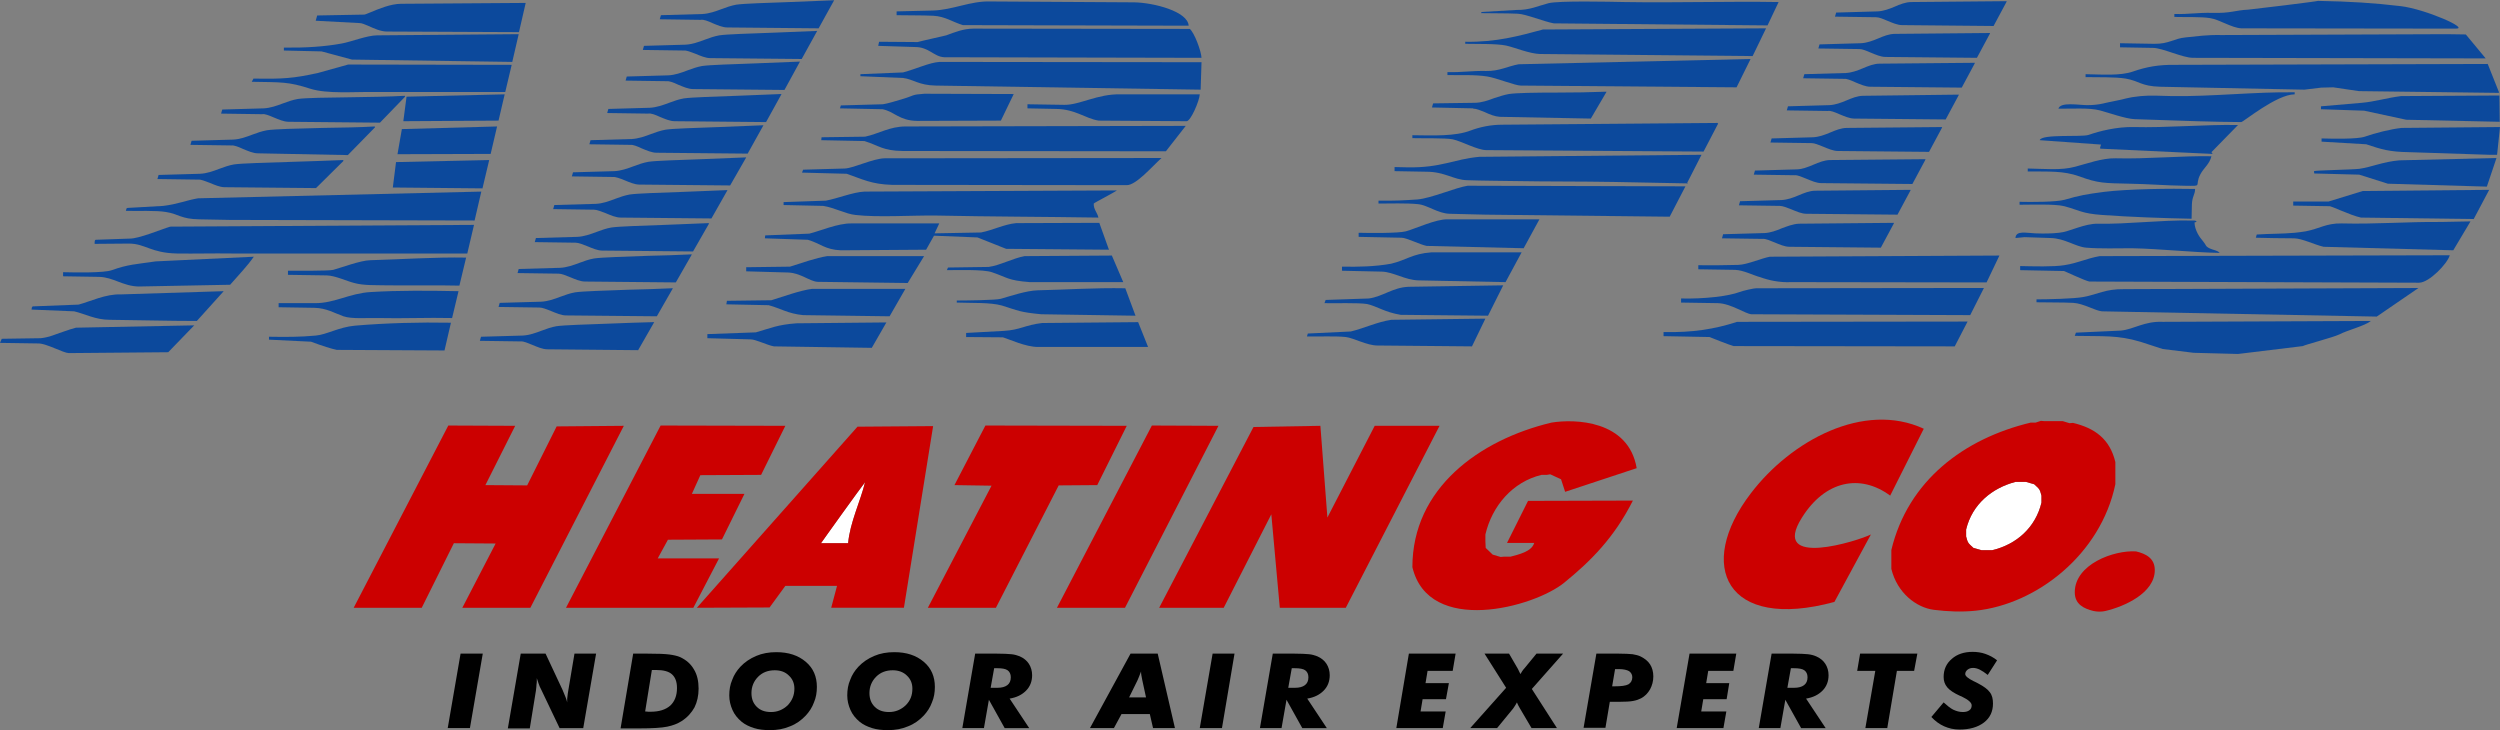 <?xml version="1.0" encoding="UTF-8"?>
<!-- Generator: Adobe Illustrator 26.2.1, SVG Export Plug-In . SVG Version: 6.00 Build 0)  -->
<svg xmlns="http://www.w3.org/2000/svg" xmlns:xlink="http://www.w3.org/1999/xlink" version="1.1" id="Layer_1" x="0px" y="0px" viewBox="0 0 856 250" style="enable-background:new 0 0 856 250;" xml:space="preserve">
<rect x="0" y="0" width="856" height="250" fill="#808080" stroke="none"/>
<style type="text/css">
	.st0{fill-rule:evenodd;clip-rule:evenodd;fill:#FFFFFF;}
	.st1{fill-rule:evenodd;clip-rule:evenodd;fill:#CC0000;}
	.st2{fill:#0C499C;}
</style>
<g>
	<path class="st0" d="M673.2,181.3v1.2v1.2c0.6,2.4,0.8,2.3,2.5,3.9l2.8,0.8h1.2h1.2h1.2c8.4-2,14.8-7.8,16.9-16.3v-1.2v-1.2   c-0.6-2.4-0.8-2.3-2.5-3.9l-2.8-0.8h-1.2h-1.2h-1.2C682.1,167.1,675.3,172.6,673.2,181.3L673.2,181.3z"></path>
	<path class="st0" d="M281.1,186h9.3c0.6-7.1,4.3-14.4,5.8-20.9C294.9,166.7,281.2,185.7,281.1,186L281.1,186z"></path>
	<polygon class="st1" points="396.9,208.1 419,208.1 435.3,176.1 438.2,208.1 460.8,208.1 492.9,145.8 470.7,145.8 454.5,177.2    452.1,145.8 429.2,146.2 396.9,208.1  "></polygon>
	<polygon class="st1" points="121.1,208.1 144.4,208.1 155.4,186 169.7,186.1 158.3,208.1 181.6,208.1 213.6,145.8 190.6,146    180.5,166.2 166.2,166.1 176.4,145.8 153.5,145.7 121.1,208.1  "></polygon>
	<path class="st1" d="M673.2,181.3c2.1-8.7,8.9-14.2,16.9-16.3h1.2h1.2h1.2l2.8,0.8c1.7,1.6,1.9,1.5,2.5,3.9v1.2v1.2   c-2,8.5-8.5,14.3-16.9,16.3h-1.2h-1.2h-1.2l-2.8-0.8c-1.7-1.6-1.9-1.5-2.5-3.9v-1.2V181.3L673.2,181.3z M697,144.7l-1.7,0   c-22.9,5.5-42,19.9-47.7,43.6v1.2v4.1v1.2c2,8.2,8.5,13.2,14.5,14c4.8,0.6,9.6,0.8,14.4,0.3c20.9-2.2,42.8-19.3,47.8-43.3v-1.2   v-5.2v-1.2c-1.9-7.9-7-11.6-14.5-13.4l-1.2,0.1l-2.3-0.7h-1.2H700l-1.2-0.1L697,144.7L697,144.7z"></path>
	<path class="st1" d="M531.2,144.7c-24.6,5.9-47.6,22.4-47.6,49.5c5.6,23.5,41.6,13.8,52,5.3c9.1-7.4,17.1-15.4,23.5-28.1l-35.9,0.1   l-7.2,14.4h9.3c-0.8,3-5.5,4-8.1,4.7h-1.2H515l-1.2,0.1l-2.7-0.8l-2.4-2.3l-0.1-2.2v-1.2v-1.2c2.3-9.8,9.3-18,19.2-20.4h1.2h0.6   l1.2-0.2l3.7,1.7l1.4,4.3l24.5-8.1C557.6,143.8,539.1,143.4,531.2,144.7L531.2,144.7z"></path>
	<path class="st1" d="M281.1,186c0.1-0.2,13.8-19.3,15.1-20.9c-1.6,6.5-5.2,13.9-5.8,20.9H281.1L281.1,186z M238.6,208.1l24.9-0.1   l5.4-7.4l17.7,0l-2,7.5l24.9,0l10-62.2l-25.9,0.2L238.6,208.1L238.6,208.1z"></path>
	<polygon class="st1" points="193.8,208.1 237.4,208.1 246.2,191.2 225.2,191.2 228.7,184.8 247.2,184.7 254.9,169.1 236.9,169.1    239.8,162.7 260.6,162.6 268.9,145.8 226.2,145.7 193.8,208.1  "></polygon>
	<path class="st1" d="M628.1,206.1l12.5-23.1c-4.1,2.1-34.8,11.9-23.6-5.8c7.9-12.6,19.9-15.1,30.2-7.5l11.5-22.9   c-20.5-9.5-45.5,4.1-59.2,22.1C580.5,193.7,591,216.2,628.1,206.1L628.1,206.1z"></path>
	<polygon class="st1" points="326.8,166.1 339.5,166.3 317.7,208.1 341,208.1 362.5,166.2 375.7,166.1 385.8,145.8 337.4,145.7    326.8,166.1  "></polygon>
	<polygon class="st1" points="361.9,208.1 385.2,208.1 417.2,145.8 394.4,145.7 361.9,208.1  "></polygon>
	<path class="st1" d="M710.4,202.8c0,4.1,3.1,5.6,6.4,6.4c1.4,0.3,2.8,0.3,4.1,0c6.4-1.5,16.9-6.1,16.9-14c0-4.1-3.1-5.6-6.4-6.4   C723.8,188.3,710.4,193.2,710.4,202.8L710.4,202.8z"></path>
	<polygon points="153.3,249.3 157.7,223.8 165.3,223.8 160.9,249.3 153.3,249.3  "></polygon>
	<path d="M173.9,249.3l4.4-25.5h8.5l5.9,12.6c0,0.1,0.1,0.3,0.2,0.5c0.6,1.4,1.1,2.6,1.3,3.6v-0.6c0-0.5,0-1,0.1-1.5   c0.1-0.6,0.1-1.2,0.3-2.1l2.1-12.5h7.4l-4.4,25.5h-8.1l-6.2-13c-0.5-0.9-0.8-1.7-1-2.3c-0.2-0.6-0.4-1.2-0.6-1.8v0.7   c0,0.5,0,1-0.1,1.5c0,0.5-0.1,1.2-0.2,2.1l-2.1,12.9H173.9L173.9,249.3z"></path>
	<path d="M212.5,249.3l4.3-25.5h4.8c3.6,0,6.1,0.1,7.6,0.3c1.5,0.2,2.8,0.5,3.7,0.9c2.1,1,3.6,2.3,4.7,4.2c1.1,1.8,1.6,4,1.6,6.6   c0,2.4-0.5,4.6-1.4,6.4c-1,1.8-2.4,3.4-4.4,4.7c-1.4,0.9-3,1.5-4.9,1.9c-1.9,0.4-5.1,0.6-9.6,0.6h-1H212.5L212.5,249.3z    M220.9,243.6c0.5,0,0.9,0.1,1.1,0.1c0.2,0,0.5,0,0.7,0c3,0,5.2-0.7,6.8-2.1c1.5-1.4,2.3-3.4,2.3-6c0-2.2-0.6-3.7-1.7-4.7   c-1.1-1-2.9-1.5-5.5-1.5h-1.4L220.9,243.6L220.9,243.6z"></path>
	<path d="M265.3,229.5c-2.3,0-4.2,0.7-5.7,2.2c-1.5,1.5-2.3,3.4-2.3,5.6c0,2,0.6,3.5,1.8,4.7c1.2,1.2,2.8,1.8,4.9,1.8   c2.2,0,4.1-0.8,5.7-2.3c1.5-1.6,2.3-3.4,2.3-5.7c0-1.8-0.6-3.3-1.9-4.5C268.9,230.1,267.3,229.5,265.3,229.5L265.3,229.5z    M263.6,250c-2,0-3.8-0.2-5.4-0.7c-1.6-0.5-3.1-1.2-4.3-2.2c-1.3-1.1-2.4-2.4-3.1-4c-0.7-1.6-1.1-3.2-1.1-5c0-1.9,0.3-3.7,1-5.3   c0.6-1.7,1.6-3.2,2.8-4.5c1.5-1.6,3.3-2.8,5.4-3.7c2.1-0.9,4.4-1.3,6.9-1.3c4.2,0,7.5,1.1,10.1,3.3c2.6,2.2,3.8,5.1,3.8,8.6   c0,1.9-0.3,3.7-1,5.3c-0.6,1.7-1.6,3.2-2.8,4.5c-1.5,1.6-3.3,2.9-5.4,3.7C268.4,249.6,266.1,250,263.6,250L263.6,250z"></path>
	<path d="M305.7,229.5c-2.3,0-4.2,0.7-5.7,2.2c-1.5,1.5-2.3,3.4-2.3,5.6c0,2,0.6,3.5,1.8,4.7c1.2,1.2,2.8,1.8,4.9,1.8   c2.2,0,4.1-0.8,5.7-2.3c1.6-1.6,2.3-3.4,2.3-5.7c0-1.8-0.6-3.3-1.9-4.5C309.3,230.1,307.6,229.5,305.7,229.5L305.7,229.5z M304,250   c-2,0-3.8-0.2-5.4-0.7c-1.6-0.5-3.1-1.2-4.3-2.2c-1.3-1.1-2.4-2.4-3.1-4c-0.7-1.6-1.1-3.2-1.1-5c0-1.9,0.3-3.7,1-5.3   c0.6-1.7,1.6-3.2,2.8-4.5c1.5-1.6,3.3-2.8,5.4-3.7c2.1-0.9,4.4-1.3,6.9-1.3c4.2,0,7.5,1.1,10.1,3.3c2.6,2.2,3.8,5.1,3.8,8.6   c0,1.9-0.3,3.7-1,5.3c-0.6,1.7-1.6,3.2-2.8,4.5c-1.5,1.6-3.3,2.9-5.4,3.7C308.8,249.6,306.5,250,304,250L304,250z"></path>
	<path d="M336.9,249.3h-7.4l4.4-25.5h7.4c2.2,0,3.9,0.1,5,0.2c1.1,0.1,2,0.4,2.8,0.7c1.4,0.6,2.5,1.5,3.2,2.6   c0.7,1.1,1.1,2.4,1.1,3.9c0,2.1-0.7,3.9-2.1,5.3c-1.4,1.4-3.2,2.3-5.6,2.7l6.7,10.1h-8.4l-5.4-9.7L336.9,249.3L336.9,249.3z    M339.2,235.5h2.3c1.5,0,2.6-0.3,3.4-0.9c0.8-0.6,1.2-1.5,1.2-2.7c0-1.1-0.4-1.9-1.1-2.4c-0.7-0.5-1.9-0.7-3.5-0.7h-1.1   L339.2,235.5L339.2,235.5z"></path>
	<path d="M373.2,249.3l13.9-25.5h9.3l5.9,25.5h-7.5l-1.1-4.8h-9.7l-2.6,4.8H373.2L373.2,249.3z M386.6,238.8h5.8l-1.3-6   c-0.1-0.6-0.2-1.1-0.3-1.6c-0.1-0.5-0.1-0.9-0.1-1.3c-0.3,0.7-0.5,1.3-0.7,1.8c-0.2,0.5-0.4,0.9-0.5,1.2L386.6,238.8L386.6,238.8z"></path>
	<polygon points="410.8,249.3 415.2,223.8 422.7,223.8 418.4,249.3 410.8,249.3  "></polygon>
	<path d="M438.8,249.3h-7.4l4.4-25.5h7.4c2.2,0,3.9,0.1,5,0.2c1.1,0.1,2,0.4,2.8,0.7c1.4,0.6,2.5,1.5,3.2,2.6   c0.7,1.1,1.1,2.4,1.1,3.9c0,2.1-0.7,3.9-2.1,5.3c-1.4,1.4-3.2,2.3-5.6,2.7l6.7,10.1h-8.4l-5.4-9.7L438.8,249.3L438.8,249.3z    M441.1,235.5h2.3c1.5,0,2.6-0.3,3.4-0.9c0.8-0.6,1.2-1.5,1.2-2.7c0-1.1-0.4-1.9-1.1-2.4c-0.7-0.5-1.9-0.7-3.5-0.7h-1.1   L441.1,235.5L441.1,235.5z"></path>
	<polygon points="486.4,243.6 495,243.6 494,249.3 478.1,249.3 482.4,223.8 498.4,223.8 497.4,229.7 488.8,229.7 488.1,233.9    496.1,233.9 495.1,239.4 487.1,239.4 486.4,243.6  "></polygon>
	<path d="M503.4,249.3l12.3-13.8l-7.4-11.7h8.4l2.9,5c0.2,0.3,0.3,0.6,0.5,1c0.2,0.3,0.3,0.7,0.5,1c0.2-0.3,0.4-0.7,0.6-1   c0.2-0.3,0.5-0.7,0.8-1l4.1-5h9.1l-10.7,12.1l8.6,13.4h-8.7l-4-6.8c-0.2-0.3-0.3-0.6-0.5-0.9c-0.2-0.3-0.3-0.7-0.5-1.1   c-0.2,0.5-0.5,0.8-0.7,1.2c-0.2,0.3-0.4,0.6-0.6,0.9l-5.5,6.7H503.4L503.4,249.3z"></path>
	<path d="M552,235h0.7c2.4,0,4-0.2,4.9-0.7c0.8-0.5,1.3-1.3,1.3-2.4c0-0.9-0.4-1.6-1.1-2.1c-0.7-0.4-1.9-0.7-3.4-0.7H553L552,235   L552,235z M542.2,249.3l4.4-25.5h7.6c2.1,0,3.7,0.1,4.8,0.2c1.1,0.2,2,0.4,2.8,0.8c1.4,0.7,2.5,1.6,3.2,2.7   c0.7,1.1,1.1,2.5,1.1,4.1c0,1.6-0.4,3.1-1.1,4.4c-0.8,1.4-1.8,2.4-3.1,3.1c-0.8,0.4-1.6,0.7-2.7,0.9c-1,0.2-2.7,0.3-4.9,0.3h-1.1   h-2l-1.5,8.9H542.2L542.2,249.3z"></path>
	<polygon points="582.5,243.6 591.1,243.6 590.1,249.3 574.1,249.3 578.5,223.8 594.5,223.8 593.5,229.7 584.9,229.7 584.2,233.9    592.1,233.9 591.2,239.4 583.2,239.4 582.5,243.6  "></polygon>
	<path d="M609.6,249.3h-7.4l4.4-25.5h7.4c2.2,0,3.9,0.1,5,0.2c1.1,0.1,2,0.4,2.8,0.7c1.4,0.6,2.5,1.5,3.2,2.6   c0.7,1.1,1.1,2.4,1.1,3.9c0,2.1-0.7,3.9-2.1,5.3c-1.4,1.4-3.2,2.3-5.6,2.7l6.7,10.1h-8.4l-5.4-9.7L609.6,249.3L609.6,249.3z    M612,235.5h2.3c1.5,0,2.6-0.3,3.4-0.9c0.8-0.6,1.2-1.5,1.2-2.7c0-1.1-0.4-1.9-1.1-2.4c-0.7-0.5-1.9-0.7-3.5-0.7h-1.1L612,235.5   L612,235.5z"></path>
	<polygon points="638.7,249.3 642.1,229.7 635.9,229.7 636.9,223.8 656.5,223.8 655.4,229.7 649.5,229.7 646.2,249.3 638.7,249.3     "></polygon>
	<path d="M665.5,240.5c1.2,1.1,2.3,2,3.3,2.5c1.1,0.5,2.1,0.8,3.3,0.8c0.9,0,1.7-0.2,2.2-0.6c0.6-0.4,0.8-1,0.8-1.7   c0-0.9-1.1-1.9-3.4-3c-0.2-0.1-0.4-0.2-0.5-0.2c-2.2-1-3.7-2-4.5-3c-0.8-1-1.2-2.1-1.2-3.5c0-2.5,0.9-4.6,2.8-6.2   c1.8-1.6,4.2-2.4,7.1-2.4c1.5,0,3,0.2,4.4,0.7c1.4,0.5,2.8,1.2,4,2.2l-3.2,5c-1-0.8-1.9-1.4-2.7-1.8c-0.8-0.4-1.6-0.6-2.3-0.6   c-0.8,0-1.4,0.2-1.9,0.6c-0.5,0.4-0.8,0.9-0.8,1.5c0,0.7,1,1.5,2.8,2.4c0.7,0.3,1.2,0.6,1.6,0.8c1.9,1,3.3,2,4,3   c0.8,1,1.1,2.3,1.1,3.9c0,2.7-1,4.9-3.1,6.5c-2.1,1.6-4.9,2.4-8.4,2.4c-1.9,0-3.6-0.4-5.2-1.1c-1.6-0.7-3.1-1.8-4.4-3.2   L665.5,240.5L665.5,240.5z"></path>
	<g>
		<path class="st2" d="M706.8,90.8c-3.6,0.6-10.7,0.4-15.1,0.3l0,1.4l15,0.3c0.2,0,7.1,3.3,8.7,3.6l112.9,0.4    c3.4,0,9.7-6.5,10.5-9.4l-119.9,0.3C714.4,88.5,711.4,90.1,706.8,90.8z"></path>
		<path class="st2" d="M739.6,29.7l49.4,1l5.8-0.7l4.1-0.1l8.8,1.3l47.7,0.6l0.3-0.1l-3.9-9.8l-106.7,0.3c-6-0.1-10.2,0.7-14.8,2.3    c-4.3,1.5-10.6,1-16.2,0.9l0,1c4.5,0.1,9.8-0.1,13.7,0.5C732.5,27.7,733,29.5,739.6,29.7z"></path>
		<path class="st2" d="M44.3,81.7l-11.5,0.4c-0.4,0-0.4,0.7-0.4,1.4l11.9-0.1c5.6,0.1,7.3,3.2,16.3,3.4c6.3,0.1,12.1-0.1,18.8,0    l80.6,0l2.3-9.8l-104,0.6C55.5,78.4,47.5,81.8,44.3,81.7z"></path>
		<path class="st2" d="M713.3,101.7c-3.2,0.6-12.3,0.8-16,0.8l0,1c4,0.1,8.7,0,12.6,0.2c3.5,0.2,7.5,2.7,9.8,2.9l94.1,1.8l14.3-9.8    L727.4,99C720.8,98.9,718.3,100.8,713.3,101.7z"></path>
		<path class="st2" d="M296.2,46.8L281.3,47l-0.1,1l14.8,0.3c5.1,1.6,6.2,3.3,13.1,3.4l90.1,0.1l6.8-8.7l-95.9,0.2    C304.6,43.3,300.9,45.8,296.2,46.8z"></path>
		<path class="st2" d="M67.8,67.9c-4.1,0.7-6.9,2-11.9,2.6l-12.3,0.7c-0.3,0-0.4,0.5-0.5,1c3.7,0.1,10.5-0.2,13.8,0.4    c4.3,0.7,5.1,2.4,11.3,2.5l10.6,0.2l83.7,0.2l2.3-9.9L67.8,67.9z"></path>
		<path class="st2" d="M289.3,57.7L275,58.1l-0.4,1l15.3,0.4c5.3,1.8,8.4,3.6,15.6,3.8l80.3,0.1c3.2,0,8.5-6.2,11.9-9.3l-94.8,0.1    C298.8,54.3,292.5,57.5,289.3,57.7z"></path>
		<path class="st2" d="M750.9,19.8L851.1,20l-6.8-8.2l-6.5-0.1L760.7,12c-5.4-0.1-8,0.4-12.3,0.8c-4.2,0.4-5.7,2.3-10.9,2.2    l-11.6-0.2l0,1.4l11.3,0.2C740.4,16.4,747.3,19.8,750.9,19.8z"></path>
		<path class="st2" d="M309.2,24.8l-14.6,0.6l0,0.7l14.6,0.6c3.5,0.4,5.3,2.5,11.2,2.6l90.7,1.4l0.3-9.4l-89.7-0.1    C318.3,21.4,313.7,23.6,309.2,24.8z"></path>
		<path class="st2" d="M296,65.6c-4,0.2-9,2.3-13.2,3.1l-14.5,0.5l0,1l13.6,0.3c3.8,0.6,7.8,2.8,11,3.1c7.7,0.9,19.1,0.1,27.6,0.2    c18.9,0.4,36.9,0.4,55.6,0.7c-0.4-1.8-1.7-2.8-1.6-4.8c0-0.2,6.7-3.6,7.9-4.5L296,65.6z"></path>
		<path class="st2" d="M485.5,69.9c3.3,0.3,6.8,3.2,10.9,3.3l12.3,0.3l63,0.7l5.4-10.4l-74.6-0.2c-4,0.6-12.5,4.3-17.2,4.7    c-4.4,0.3-8,0.5-13.3,0.4l0,1C476,69.7,481.5,69.5,485.5,69.9z"></path>
		<path class="st2" d="M497.4,47.7c2.9,0.6,8.5,3.7,11.5,3.7l74.4,0.5l5-9.6l-0.3-0.2l-73.6,0.6c-4,0-7.7,0.8-10.9,2    c-5.2,2-12.7,1.7-19.9,1.6l0,1C486.5,47.4,495,47.2,497.4,47.7z"></path>
		<path class="st2" d="M595.6,100c-3.7,1.4-12,2.4-20,2.2l0,1.4l12.6,0.2c4.4,0.1,9.5,3.7,11.5,3.8l74.9,0.3l4.7-9.3l-78,0.1    C600.5,98.7,596.9,99.5,595.6,100z"></path>
		<path class="st2" d="M595.2,90.7c-4.6,0.1-9.2,0.2-13.7,0.1l0,1.4l12.6,0.2c2.9,0.1,6.5,2,8.6,2.5c2.7,1,6.5,1.9,10.6,1.7    l66.9,0.1l4.4-9.2L606,87.9C603.2,88.4,598.3,90.6,595.2,90.7z"></path>
		<path class="st2" d="M323.3,19.6l88.1,0.2c-0.1-2.3-2.4-8.5-4-9.9l-74-0.1c-3.5,0-6.4,1.2-9.4,2.3c-1.1,0.3-8.5,1.9-9.8,2.3    l-13.2-0.1l-0.3,1.4l12.6,0.4C318.1,16.1,319.7,19.4,323.3,19.6z"></path>
		<path class="st2" d="M502.3,61.7c5.6,0.2,11.2,0.2,16.7,0.3c10.8,0.2,22.1,0.1,33.4,0.3l25.6,0.5l-0.3-0.2l4.9-9.6l-76.1,0.7    c-8.8,0.8-12.9,3.8-24.6,3.6l-4.4-0.1l0,1.4l10.9,0.2C494.7,58.8,497.8,61.6,502.3,61.7z"></path>
		<path class="st2" d="M509.3,26.2c3.1,0.5,9.5,3.1,11.4,3.1l73.9,0.6l4.8-9.7L520,22c-3.8,0.7-6.7,2.4-11.1,2.3    c-5.2-0.1-7.9,0.5-13.3,0.4l0,1C500,25.8,505,25.5,509.3,26.2z"></path>
		<path class="st2" d="M569.6,113.7l0,1.4l15.7,0.3c0,0,7.3,2.9,8.3,3.1l75.7,0.1l4.4-8.5l-78.9,0.1    C587,112.7,579.7,113.9,569.6,113.7z"></path>
		<path class="st2" d="M344.5,85.2l35.2,0.3l-3.3-9.2l-28.5,0.1c-4.1,0.4-7.9,2.4-12,3.2L320,79.9l1.6-3.4l-30,0    c-4.7-0.1-10.8,2.6-14.5,3.5l-15.1,0.6l-0.1,1l14.7,0.5c4.2,1.2,5.9,3.4,11.3,3.6l29.2-0.2l2.7-4.8l14.9,0.6L344.5,85.2z"></path>
		<path class="st2" d="M527.4,18.5l72.7,0.7l4.6-9.5l-76.4,0.4c-8.1,2.2-16.1,4.4-26.6,4.2l0,0.7c4.1,0.1,10.6-0.1,14,0.6    C518.8,16.3,523.7,18.4,527.4,18.5z"></path>
		<path class="st2" d="M726.1,113.2l-15.3,0.7l-0.4,1.1c9.9,0.2,14.6-0.3,22.4,2l7.7,2.5l10.6,1.3l15.2,0.4l22.2-2.7    c0.5-0.4,10.5-3,12.5-4c2.9-1.5,8.7-2.9,10.8-4.6l-71.2,0.3C734.2,109.9,730.6,112.8,726.1,113.2z"></path>
		<path class="st2" d="M319.6,5.4c4,0.2,6.7,2.2,10.1,3.2L407,8.8c-0.3-4.9-12-7.9-18.7-8L339,0.5c-6.7-0.2-12.8,2.9-19.5,3.1    L307,3.9l0,1.3C311.1,5.3,315.5,5.2,319.6,5.4z"></path>
		<path class="st2" d="M756.7,6.2c3.3,0.5,7.3,3.3,10.7,3.5l73.4,0.1c5.1,0.1-10.4-6.7-18.8-7.7c-9.3-1.1-17.3-1.6-28.3-1.8    c-0.4,0.2-22.5,2.9-23.9,3c-4.5,0.2-6,1.3-12.3,1.1c-5.2-0.1-7.7,0.5-13,0.4l0,1C747.8,5.9,753.7,5.7,756.7,6.2z"></path>
		<path class="st2" d="M128.1,31.5l44.9,0l2.2-9.3l-56-0.1l-10.4,2.9c-8.2,1.8-11.9,2.1-22,1.9L86.2,28c10.1,0.2,12.4-0.1,20.1,2.4    C112.1,32.2,121.2,31.4,128.1,31.5z"></path>
		<path class="st2" d="M532,8l73.2,0.7l3.8-8c-17.8-0.3-34.8,0.3-52.7,0c-5-0.1-22.6-0.5-26.1,0.4c-3.5,0.9-6.5,2.4-10.8,2.3    l-12.1,0.7l-0.2,0.4c4.2,0.1,8.5,0,12.6,0.2C522.4,4.8,528.7,7.4,532,8z"></path>
		<path class="st2" d="M120.5,20.4l54.9,0.8l2.2-9.5l-48.4,0.4c-3.5,0-8.9,2.2-12.2,2.8c-6,1.1-12.6,1.5-19.8,1.4l0,1l12.9,0.3    L120.5,20.4z"></path>
		<path class="st2" d="M801.8,76.5c-5.3-0.1-7.6,1.8-12.3,2.7c-0.7,0.1-3.2,0.5-3.8,0.5c-4.3,0.4-8.7,0.3-13,0.6l-0.3,1.1    c4.3,0.1,8.6,0.2,13,0.2c2.8,0,7.1,2.2,10.2,2.9l44.4,1.2l5.9-9.9l-10.2,0.2C824.2,75.9,813.4,76.8,801.8,76.5z"></path>
		<path class="st2" d="M719,37.8c3,0.8,8.9,2.9,11.9,3c10,0.3,19,0.7,29,0.9l7.5,0.1c0.7,0,12.1-9.5,18.3-9.5l0-0.7    c-13.3-0.2-28.5,1.5-42,1.3c-3.5-0.1-7.7-0.3-10.7,0c-5,0.5-5.1,1-9,1.7c-3,0.5-4.9,1.4-9.3,1.4c-2.9,0-9.2-1.2-9.9,1.2    C709.1,37.3,715.3,36.8,719,37.8z"></path>
		<path class="st2" d="M797.3,69l-12.1,0l0,1.4l12.3,0.2c0.6-0.2,7.1,3.1,10.9,3.9L847,75l5.3-10l-43.3,0.4L797.3,69z"></path>
		<path class="st2" d="M702.1,81.5c4.9,0.1,8.6,3,12.2,3.3C719,85.2,725.2,85,730,85c9.9,0.2,20.2,1.4,30,1.6    c-0.7-0.9-2-0.9-3.3-1.5c-1.7-0.8-1.2-1.1-2.3-2.4c-1.4-1.6-2.9-3.9-3-6.5c1.4-0.4,0.3-0.7-0.3-0.7l-1,0    c-10.1-0.2-21.7,1.3-31.7,1.1c-4.8-0.1-9.8,2.8-13.4,3.1c-2.8,0.3-5.1,0.3-8.1,0.2c-3-0.1-6.7-1.1-6.8,1.6l3.1-0.3L702.1,81.5z"></path>
		<path class="st2" d="M26.9,104.3l-15.5,0.6c-0.6,0-0.5,0.7-0.6,1.1l14.6,0.6c3.8,0.9,7.3,2.9,12.2,2.9c10,0.1,20,0.4,29.8,0.4    l9.2-10.2l-35.1,1.1C36.2,100.6,31,103.2,26.9,104.3z"></path>
		<path class="st2" d="M38.3,92.5c-2.7,1-12.7,0.8-16.7,0.7l0,1.4l12.3,0.2c4.9,0.1,8.2,3.2,13.6,3.3l31.3-0.6    c2.6-3,5.9-6.4,8.1-9.6l-33.6,1.6C46.5,90.5,43.9,90.5,38.3,92.5z"></path>
		<path class="st2" d="M719.1,50.4l0,0.5l38.5,1.8l-0.4-0.6l9.1-9.3c-11.7-0.2-24.5,1-35.8,0.7c-5.6-0.1-11.4,1.3-15.4,2.7    c-2.4,0.8-16.1-0.4-16.7,1.8l21,1.5L719.1,50.4z"></path>
		<path class="st2" d="M17,115.2c-0.8,0.2-1.9,0.5-3.1,0.6L0.6,116L0,117.4l13.3,0.2c2.8,0.1,8.3,3.2,10.2,3.3l34.1-0.3l8.9-9.2    L26,112.2C23.9,112.7,19.2,114.5,17,115.2z"></path>
		<path class="st2" d="M126.9,100c-7.1,0.4-12.3,3.8-18.9,3.8l-12.6,0l0,1.4l12.3,0.2c4.1,0.1,6.8,1.8,9.9,2.9    c2.9,1,8.3,0.5,11.9,0.6c8.3,0.2,17-0.2,25.3,0l2.2-9.2C147.1,99.5,136.6,99.4,126.9,100z"></path>
		<path class="st2" d="M468.7,102.2l-14.8,0.5l-0.4,1.1c3.6,0.1,11.5-0.2,14.6,0.3c3.5,0.8,6,2.8,11.5,3.7l29.9,0.3l5.2-10.4    l-32.4,0.5C476.9,98.4,473.6,101.5,468.7,102.2z"></path>
		<path class="st2" d="M822.1,32.9c-5.3,0.7-8.9,1.9-13.4,2.3l-14,1.2l0,1l14.8,0.5l14.4,3.1l32,0.7l-0.1-9L822.1,32.9z"></path>
		<path class="st2" d="M264.1,102.8l-15.2,0.2l-0.2,1.2l14.5,0.3c4.1,1.1,6.6,2.9,11.8,3.4l29.6,0.4l5.4-9.4l-31.9,0    C274,99.4,268.1,101.6,264.1,102.8z"></path>
		<path class="st2" d="M729.1,62.9c6.5,0.1,12.1,0.6,18.7,0.7c6.9,0.1,3.4,0.3,5.6-3.9c1.2-2.3,3.1-3.4,3.8-6.2    c-10.2-0.2-22.3,1-32.8,0.7c-4.7-0.1-10,1.9-13.9,2.9c-4.9,1.3-10.2,0.7-16.2,0.6l0,1c7.3,0.1,12.1-0.3,17.7,1.7    C718.5,62.8,720.6,62.7,729.1,62.9z"></path>
		<path class="st2" d="M126.7,89.1c-3.3,0.1-9.4,2.4-12.6,3.3c-1.5,0.4-13,0.3-15.5,0.3l0,1.4l13.3,0.2c3,0.1,6.6,1.9,9.4,2.6    c3.3,0.9,7.1,0.7,11.3,0.8c8,0.1,16.7-0.1,24.7,0.1l2.3-9.6C148.9,88,137.5,88.8,126.7,89.1z"></path>
		<path class="st2" d="M706.8,70.6c5.2,1.4,6,2.5,12.9,3c9.5,0.7,20.9,1.1,30.7,1.3l0.1-4.8c0.1-3,1.1-3.4,1.1-5.4    c-8.2-0.2-23.3,0-31.2,1c-6.1,0.8-8.3,1.2-13.5,2.7c-2.8,0.8-11.5,0.8-15.4,0.7l0,1C695.4,70.1,703.7,69.8,706.8,70.6z"></path>
		<path class="st2" d="M270.5,91.3l-15,0.2l0,1.4l14.2,0.4c4.4,0.1,7.6,3.1,10.3,3.2l30.8,0.4l5.6-9.2l-33.2,0    C279.3,88.3,274.4,90.1,270.5,91.3z"></path>
		<path class="st2" d="M356.8,110.6c-5.9,0.7-7.5,2.4-13.2,2.7l-12.8,0.7l0,1.4l12.6,0.1c2.3,0.7,7.8,3.3,12,3.3l37.7,0l-3.4-8.5    L356.8,110.6z"></path>
		<path class="st2" d="M476.3,90.3c-5.6,1-11.2,1.1-16.8,1l0,1.4l13.6,0.3c4,0.1,8,2.9,12.6,3l29.8,0.6l5.5-10.2l-30.9,0    C483.5,86.9,481.7,89,476.3,90.3z"></path>
		<path class="st2" d="M121.6,111.5c-5.6,0.5-9.8,3.1-13.5,3.4c-5.3,0.5-10.1,0.5-16,0.4l0,1l14.4,0.7c4,1.5,6.9,2.4,8.8,2.8    l36.9,0.2l2.2-9.5C143.7,110.3,132.2,110.6,121.6,111.5z"></path>
		<path class="st2" d="M807.9,57.8c-2.4,0.3-14.9,0.5-15.6,0.8l0.1,0.8l15.4,0.4l9.8,3.1l33.9,1l3.3-9.8l-33.3,0.8    C815.9,55.4,812,57.2,807.9,57.8z"></path>
		<path class="st2" d="M822.3,43.8c-3.7,0.4-9.3,1.8-12.6,3c-2.6,0.9-11.2,0.7-14.8,0.6l0,1.1l15.3,0.9c5.1,1.7,7.8,2.6,14.6,2.7    l27.6,0.9l2.6,0l1-9.5L822.3,43.8z"></path>
		<path class="st2" d="M481.4,79.2c-2.5,0.7-12.9,0.6-16.2,0.5l0,1.4l14.7,0.3c1.7,0,6.4,2.4,8.6,2.8l33.2,0.8l5.4-9.9l-31.5,0    C491.7,75,484.9,78.2,481.4,79.2z"></path>
		<path class="st2" d="M343,104.6c5.8,1.8,6.2,2.3,13.5,3l32.3,0.5l-3.5-9.4c-10.6-0.2-20.4,0.5-30,0.7c-3.8,0.1-9.1,1.9-12.6,2.9    c-1.6,0.5-12.8,0.6-15.1,0.6l0,0.7C332.7,103.8,339.1,103.5,343,104.6z"></path>
		<path class="st2" d="M339.6,93.2c5.6,1.9,5.4,2.8,13,3.4l32,0l-3.9-9.1l-29.9,0.2c-3.9,0.7-8.5,3.2-12.3,3.7l-13.9,0.2l-0.4,0.9    C328.1,92.5,336.6,92.2,339.6,93.2z"></path>
		<path class="st2" d="M462.5,113.5l-14.7,0.7l-0.3,1c4,0.1,9.6-0.2,13.3,0.2c2.6,0.3,7.3,2.9,10.8,2.9l32.4,0.3l4.6-9.5l-32.2,0.4    C471.6,110.2,467.1,112.4,462.5,113.5z"></path>
		<path class="st2" d="M364.4,35.9l-12.6-0.2l0,1.4l9.9,0.2c6.6,0.1,9.9,3.3,14.5,4l30.1,0.2c1.4,0,4.4-7,4.5-9.2l-27.1,0    C375.8,32.1,369.6,36,364.4,35.9z"></path>
		<path class="st2" d="M258.8,113.8l-16.6,0.6l0,1.4l14.8,0.4c1.8,0,5.7,2,8,2.4l33.5,0.5l5-8.7l-30.8,0.3    C266.1,111.2,264.1,112.3,258.8,113.8z"></path>
		<path class="st2" d="M314,41.4l28.7-0.1l4.4-9.1l-30.6-0.1c-4.5,0.3-3.4,0.6-7.1,1.7c-1.3,0.4-5.9,1.8-7.1,1.9l-14.4,0.4l-0.3,1    l14.6,0.3C306.2,38.2,307.9,41.3,314,41.4z"></path>
		<polygon class="st2" points="134.5,64.2 165.2,64.5 167.5,54.8 135.6,55.5   "></polygon>
		<polygon class="st2" points="170.2,43.3 137.6,44.2 136.1,52.8 168,52.7   "></polygon>
		<polygon class="st2" points="172.8,32.3 139.2,33.1 138.1,41.5 170.7,41.3   "></polygon>
		<path class="st2" d="M243.9,7.9c1.7,0.7,3.5,1.5,5.1,1.5l31.2,0.3l0.1,0l5.3-9.6l-0.3,0c-4.3,0.2-9.7,0.4-14.9,0.6    c-8,0.3-15.6,0.5-18.3,0.9c-1.7,0.3-3.4,0.9-5,1.5c-2.1,0.8-4.4,1.6-6.6,1.7l-14.1,0.4l-0.1,0l-0.4,1.4l14,0.2    C240.9,6.6,242.4,7.2,243.9,7.9z"></path>
		<path class="st2" d="M93.7,40.2c1.7,0.7,3.5,1.5,5.1,1.5L130,42l0.1,0l8.6-8.9l-0.1-0.3c-5,0.3-11.9,0.4-18.6,0.5    c-8,0.1-15.6,0.2-18.1,0.6c-1.7,0.3-3.4,0.9-5,1.5c-2.1,0.8-4.4,1.6-6.6,1.7l-14.1,0.4l-0.1,0l-0.4,1.4l14,0.2    C90.8,38.9,92.2,39.6,93.7,40.2z"></path>
		<path class="st2" d="M83.2,51c1.7,0.7,3.5,1.5,5.1,1.5l30.8,0.6l9.3-9.5l-0.1-0.3c-4.8,0.3-11.4,0.4-17.9,0.5    c-8.5,0.2-16.5,0.4-19,0.8c-1.7,0.3-3.4,0.9-5,1.5c-2.1,0.8-4.3,1.6-6.6,1.7l-14.1,0.4l-0.1,0l-0.4,1.4l14,0.2    C80.2,49.7,81.7,50.3,83.2,51z"></path>
		<path class="st2" d="M71.8,62.6c1.7,0.7,3.5,1.5,5.1,1.5l31.2,0.3l0.1,0l9.4-9.3l-0.1-0.3c-4.5,0.2-10.9,0.4-17.1,0.6    c-9.1,0.3-17.6,0.5-20.3,0.9c-1.7,0.3-3.4,0.9-5,1.5c-2.1,0.8-4.3,1.6-6.6,1.7l-14.1,0.4l-0.1,0l-0.4,1.4l14,0.2    C68.8,61.4,70.2,62,71.8,62.6z"></path>
		<path class="st2" d="M126.2,8.9c1.8,0.8,4.1,1.9,6.3,1.9l45.2,0.2L180,1l-42.7,0.3c-3.5,0-7.8,1.8-10.4,2.9    c-1,0.4-1.9,0.8-2.2,0.8l-16.1,0.3l-0.5,1.8l15,0.8C123.9,7.9,125,8.4,126.2,8.9z"></path>
		<path class="st2" d="M238.1,18.4c1.7,0.7,3.5,1.5,5.1,1.5l31.2,0.3l0.1,0l5.3-9.6l-0.3,0c-4.3,0.2-9.7,0.4-14.9,0.6    c-8,0.3-15.6,0.5-18.3,0.9c-1.7,0.3-3.4,0.9-5,1.5c-2.1,0.8-4.4,1.6-6.6,1.7l-14.1,0.4l-0.1,0l-0.4,1.4l14,0.2    C235.1,17.2,236.5,17.8,238.1,18.4z"></path>
		<path class="st2" d="M648.7,2.3c-1.9,0.8-3.8,1.5-5.8,1.6l-14.1,0.4l-0.1,0l-0.4,1.4l14,0.2c0,0,0.1,0,0.1,0c1,0,2.4,0.6,3.8,1.2    c1.7,0.7,3.5,1.5,5.1,1.5l31.2,0.3l0.1,0l4.4-8.2l0.1-0.3l-32.6,0.3C652.5,0.7,650.5,1.5,648.7,2.3z"></path>
		<path class="st2" d="M636.7,16.8c1,0,2.4,0.6,3.8,1.2c1.7,0.7,3.5,1.5,5.1,1.5l31.2,0.3l0.1,0l4.4-8.2l0.1-0.3l-32.6,0.3    c-2,0-3.9,0.8-5.8,1.6c-1.9,0.8-3.8,1.5-5.8,1.6l-14.1,0.4l-0.1,0l-0.4,1.4l14,0.2C636.7,16.8,636.7,16.8,636.7,16.8z"></path>
		<path class="st2" d="M635.3,28.2c1.7,0.7,3.5,1.5,5.1,1.5l31.2,0.3l0.1,0l4.4-8.2l0.1-0.3l-32.6,0.3c-2,0-3.9,0.8-5.8,1.6    c-1.9,0.8-3.8,1.5-5.8,1.6l-14.1,0.4l-0.1,0l-0.4,1.4l14,0.2C632.3,26.9,633.8,27.5,635.3,28.2z"></path>
		<path class="st2" d="M629.8,39.1c1.7,0.7,3.5,1.5,5.1,1.5l31.2,0.3l0.1,0l4.4-8.2l0.1-0.3L638,32.8c-2,0-3.9,0.8-5.8,1.6    c-1.9,0.8-3.8,1.5-5.8,1.6l-14.1,0.4l-0.1,0l-0.4,1.4l14,0.2C626.8,37.8,628.2,38.4,629.8,39.1z"></path>
		<path class="st2" d="M660.5,52l4.4-8.2l0.1-0.3l-32.6,0.3c-2,0-3.9,0.8-5.8,1.6c-1.9,0.8-3.8,1.5-5.8,1.6l-14.1,0.4l-0.1,0    l-0.4,1.4l14,0.2c0,0,0.1,0,0.1,0c1,0,2.4,0.6,3.9,1.2c1.7,0.7,3.5,1.5,5.1,1.5l31.2,0.3L660.5,52z"></path>
		<path class="st2" d="M654.8,63l4.4-8.2l0.1-0.3l-32.6,0.3c-2,0-3.9,0.8-5.8,1.6C619,57.2,617,58,615,58L601,58.4l-0.1,0l-0.4,1.4    l14,0.2c1-0.1,2.5,0.6,4,1.2c1.7,0.7,3.5,1.5,5.1,1.5l31.2,0.3L654.8,63z"></path>
		<path class="st2" d="M649.7,73.5l4.4-8.2l0.1-0.3l-32.6,0.3c-2,0-3.9,0.8-5.8,1.6c-1.9,0.8-3.8,1.5-5.8,1.6l-14.1,0.4l-0.1,0    l-0.4,1.4l14,0.2c1,0,2.5,0.6,4,1.2c1.7,0.7,3.5,1.5,5.1,1.5l31.2,0.3L649.7,73.5z"></path>
		<path class="st2" d="M610,78.2c-1.9,0.8-3.8,1.5-5.8,1.6l-14.1,0.4l-0.1,0l-0.4,1.4l14,0.2c1-0.1,2.5,0.6,4,1.2    c1.7,0.7,3.5,1.5,5.1,1.5l31.2,0.3l0.1,0l4.4-8.2l0.1-0.3l-32.6,0.3C613.9,76.7,611.9,77.5,610,78.2z"></path>
		<path class="st2" d="M504.5,37.2c1,0,2.4,0.6,3.9,1.2c1.7,0.8,3.5,1.5,5.1,1.6l31.1,0.6l0.1,0l5.4-9.2l-0.3,0    c-4.9,0.2-11,0.3-16.9,0.3c-7.1,0-13.8,0.1-16.3,0.5c-1.7,0.3-3.4,0.9-5,1.4c-2.1,0.8-4.4,1.6-6.7,1.6l-14.2,0.2l-0.4,1.4l14,0.3    C504.5,37.2,504.5,37.2,504.5,37.2z"></path>
		<path class="st2" d="M232.2,29c1.7,0.7,3.5,1.5,5.1,1.5l31.2,0.3l0.1,0l5.3-9.7l-0.3,0c-4.3,0.2-9.7,0.4-14.9,0.6    c-8,0.3-15.6,0.5-18.3,0.9c-1.7,0.3-3.4,0.9-5,1.5c-2.1,0.8-4.3,1.6-6.6,1.7l-14.1,0.4l-0.1,0l-0.4,1.4l14,0.2    C229.3,27.7,230.7,28.3,232.2,29z"></path>
		<path class="st2" d="M225.9,40c1.7,0.7,3.5,1.5,5.1,1.5l31.2,0.3l0.1,0l5.3-9.6l-0.3,0c-4.3,0.2-9.7,0.4-14.9,0.6    c-8,0.3-15.6,0.5-18.3,0.9c-1.7,0.3-3.4,0.9-5,1.5c-2.1,0.8-4.4,1.6-6.6,1.7l-14.1,0.4l-0.1,0l-0.4,1.4l14,0.2    C222.9,38.7,224.4,39.3,225.9,40z"></path>
		<path class="st2" d="M219.7,50.8c1.7,0.7,3.5,1.5,5.1,1.5l31.1,0.3l0.1,0l5.4-9.7l-0.3,0c-4.3,0.2-9.7,0.4-14.9,0.6    c-8,0.3-15.6,0.5-18.3,0.9c-1.7,0.3-3.4,0.9-5,1.5c-2.1,0.8-4.4,1.6-6.6,1.7L202.3,48l-0.1,0l-0.4,1.4l14,0.2    C216.8,49.5,218.2,50.1,219.7,50.8z"></path>
		<path class="st2" d="M213.8,61.7c1.7,0.7,3.5,1.5,5.1,1.5l31,0.3l0.1,0l5.5-9.6l-0.3,0c-4.3,0.2-9.7,0.4-14.9,0.6    c-8,0.3-15.6,0.5-18.3,0.9c-1.7,0.3-3.4,0.9-5,1.5c-2.1,0.8-4.4,1.6-6.6,1.7l-14.1,0.4l-0.1,0l-0.4,1.4l14,0.2    C210.8,60.5,212.3,61.1,213.8,61.7z"></path>
		<path class="st2" d="M207.4,73c1.7,0.7,3.5,1.5,5.1,1.5l31,0.3l0.1,0l5.5-9.7l-0.3,0c-4.3,0.2-9.7,0.4-14.9,0.6    c-8,0.3-15.6,0.5-18.3,0.9c-1.7,0.3-3.4,0.9-5,1.5c-2.1,0.8-4.3,1.6-6.6,1.7l-14.1,0.4l-0.1,0l-0.4,1.4l14,0.2    C204.4,71.8,205.8,72.4,207.4,73z"></path>
		<path class="st2" d="M242.5,76.4c-4.3,0.2-9.7,0.4-14.9,0.6c-8,0.3-15.6,0.5-18.3,0.9c-1.7,0.3-3.4,0.9-5,1.5    c-2.1,0.8-4.4,1.6-6.6,1.7l-14.1,0.4l-0.1,0l-0.4,1.4l14,0.2c1,0,2.5,0.6,4,1.2c1.7,0.7,3.5,1.5,5.1,1.5l31,0.3l0.1,0l5.5-9.6    L242.5,76.4z"></path>
		<path class="st2" d="M221.7,87.6c-8,0.3-15.6,0.5-18.3,0.9c-1.7,0.3-3.4,0.9-5,1.5c-2.1,0.8-4.4,1.6-6.6,1.7l-14.1,0.4l-0.1,0    l-0.4,1.4l14,0.2c0,0,0.1,0,0.1,0c1,0,2.4,0.6,3.9,1.2c1.7,0.7,3.5,1.5,5.1,1.5l31,0.3l0.1,0l5.5-9.6l-0.3,0    C232.3,87.3,226.9,87.5,221.7,87.6z"></path>
		<path class="st2" d="M215.2,99.2c-8,0.3-15.6,0.5-18.3,0.9c-1.7,0.3-3.4,0.9-5,1.5c-2.1,0.8-4.4,1.6-6.6,1.7l-14.1,0.4l-0.1,0    l-0.4,1.4l14,0.2c1,0,2.5,0.6,4,1.2c1.7,0.7,3.5,1.5,5.1,1.5l31,0.3l0.1,0l5.5-9.6l-0.3,0C225.8,98.9,220.4,99.1,215.2,99.2z"></path>
		<path class="st2" d="M208.8,110.8c-8,0.3-15.6,0.5-18.3,0.9c-1.7,0.3-3.4,0.9-5,1.5c-2.1,0.8-4.3,1.6-6.6,1.7l-14.1,0.4l-0.1,0    l-0.4,1.4l14,0.2c1-0.1,2.5,0.6,4,1.2c1.7,0.7,3.5,1.5,5.1,1.5l31,0.3l0.1,0l5.5-9.6l-0.3,0C219.3,110.4,214,110.6,208.8,110.8z"></path>
	</g>
</g>
</svg>
